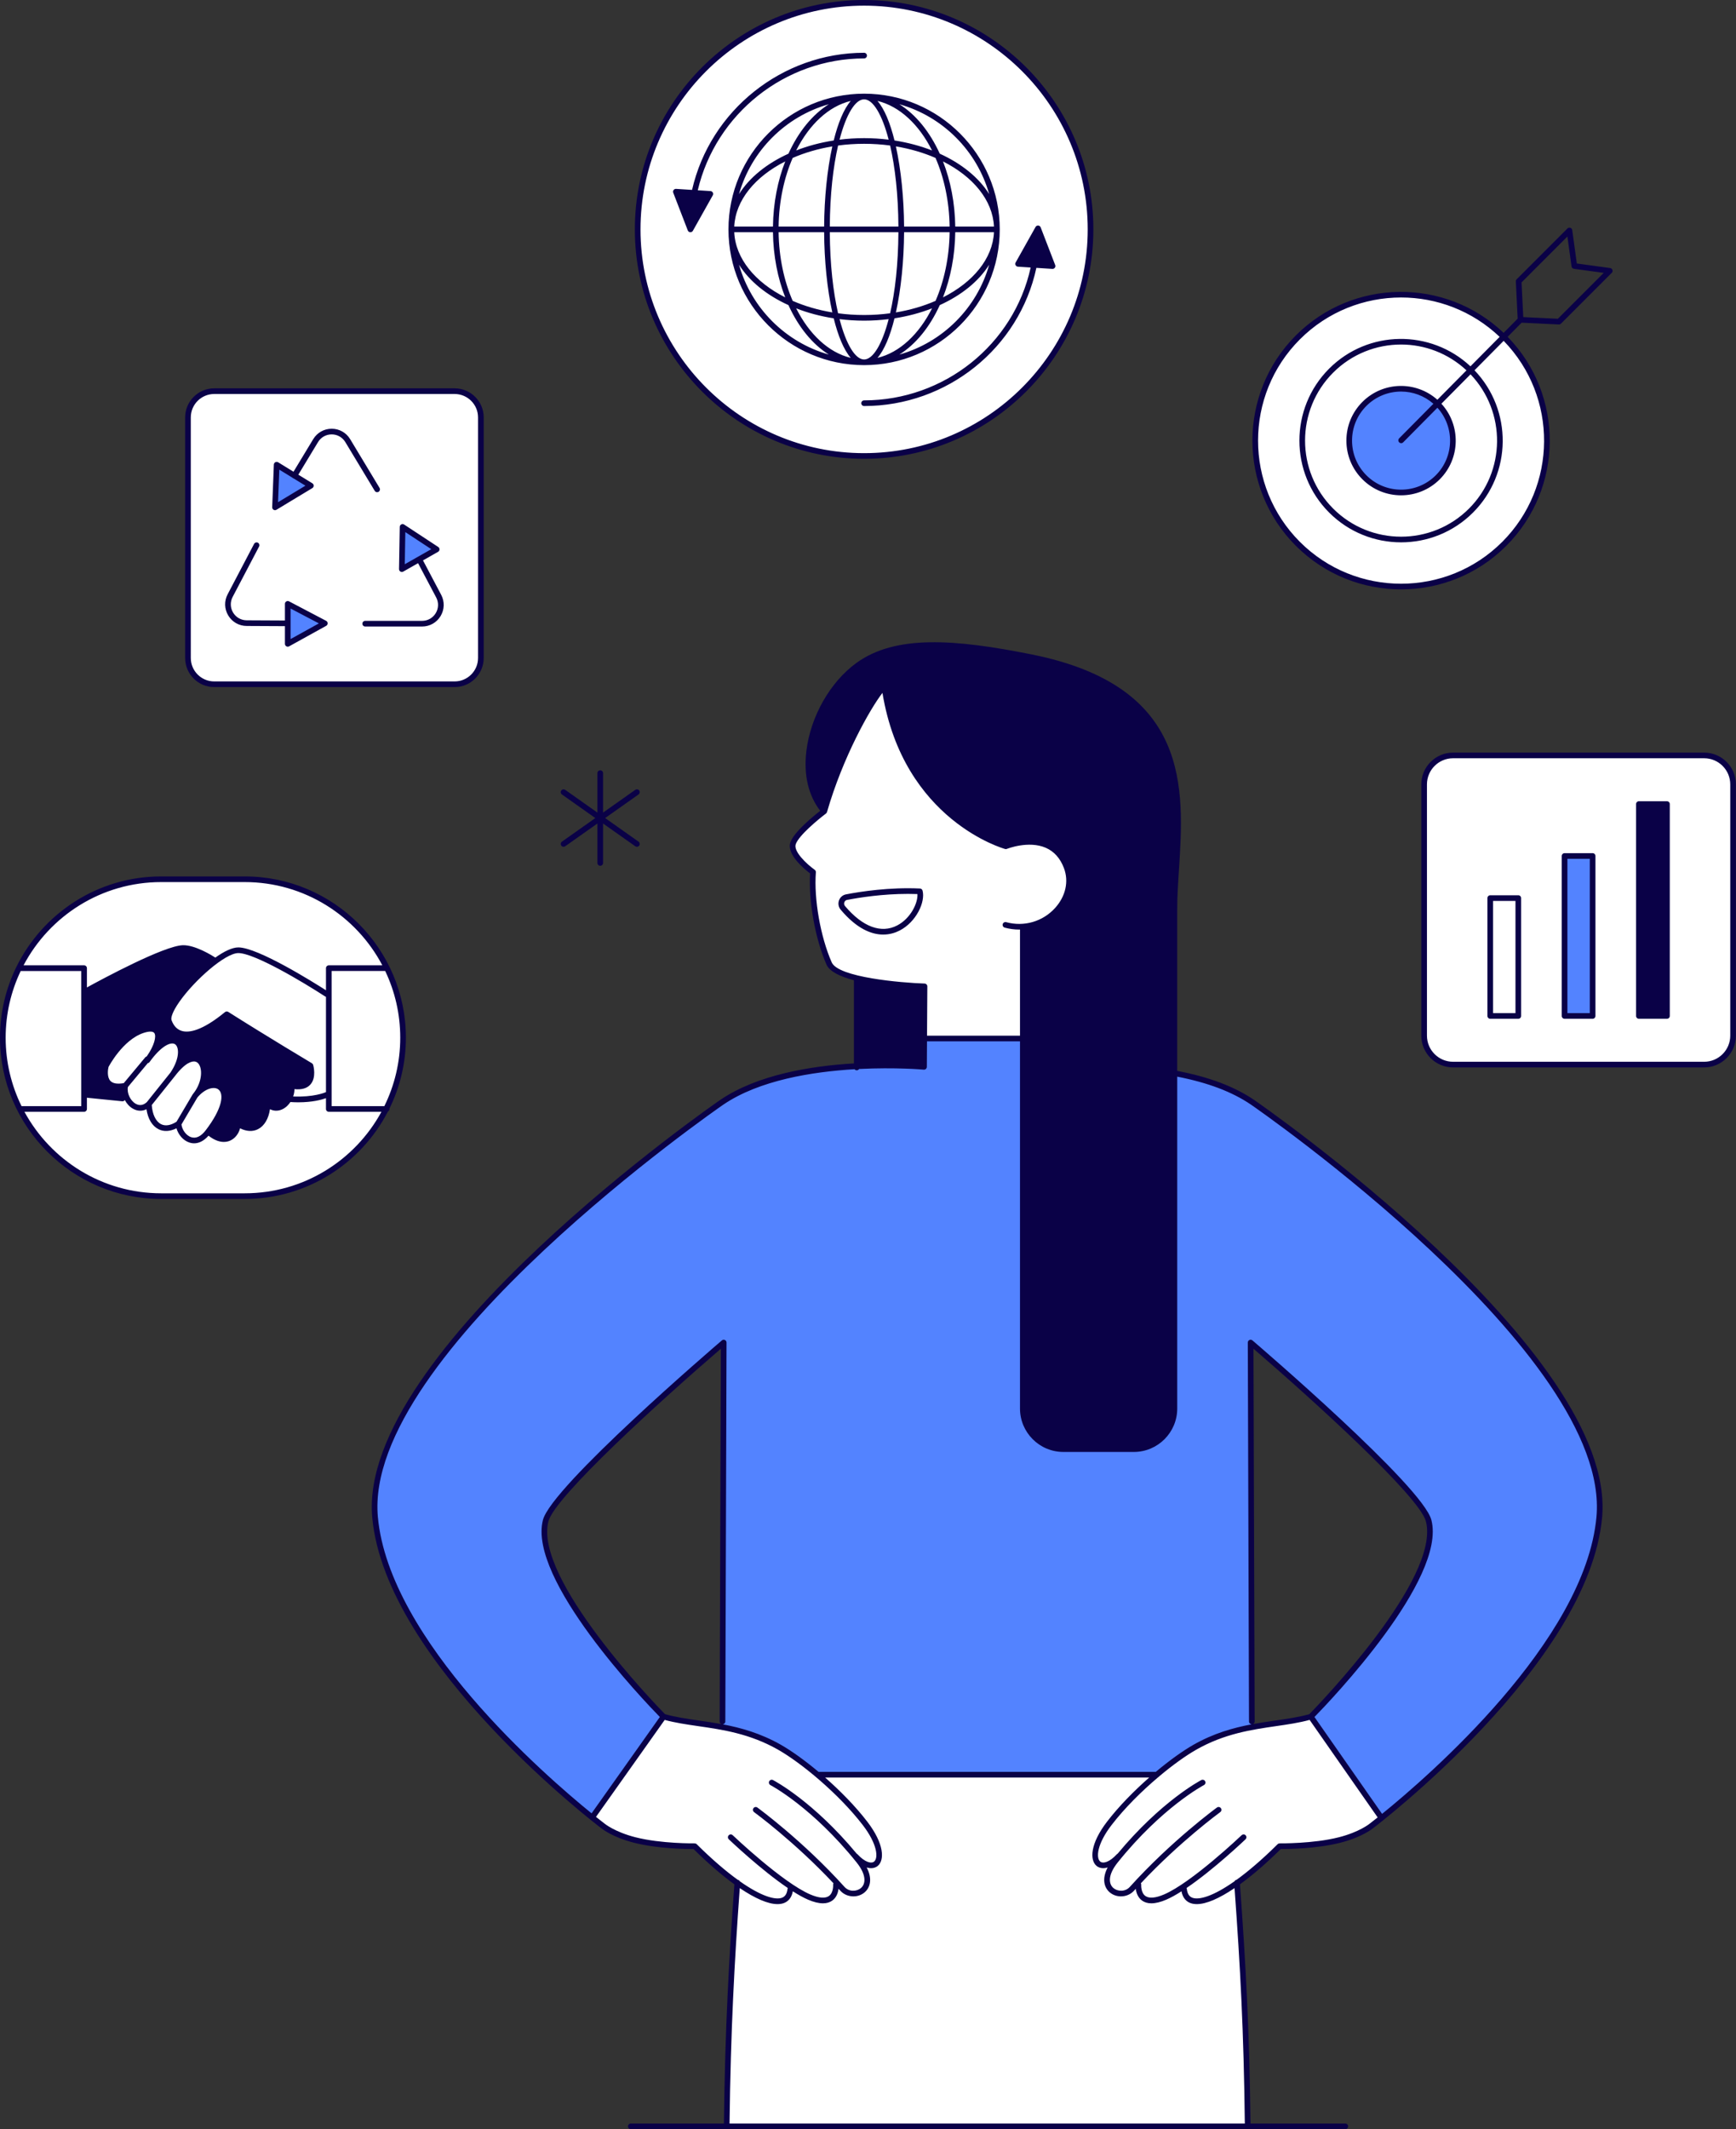 <?xml version="1.0" encoding="UTF-8"?>
<!DOCTYPE svg PUBLIC '-//W3C//DTD SVG 1.0//EN'
          'http://www.w3.org/TR/2001/REC-SVG-20010904/DTD/svg10.dtd'>
<svg height="376.4" preserveAspectRatio="xMidYMid meet" version="1.0" viewBox="0.0 0.0 307.1 376.4" width="307.1" xmlns="http://www.w3.org/2000/svg" xmlns:xlink="http://www.w3.org/1999/xlink" zoomAndPan="magnify"
><rect x="0.0" y="0.0" width="307.1" height="376.4" fill="#333333" stroke="none"/><g id="change1_1"
  ><path d="M266.105,96.147c-10.081,10.081-26.425,10.081-36.505,0s-10.081-26.425,0-36.505 s26.425-10.081,36.505,0S276.186,86.066,266.105,96.147z M152.861,0.5c-22.122,0-40.056,17.934-40.056,40.056 s17.934,40.056,40.056,40.056s40.056-17.934,40.056-40.056S174.983,0.5,152.861,0.5z M306.584,183.09v-44.421 c0-2.826-2.291-5.117-5.117-5.117h-44.421c-2.826,0-5.117,2.291-5.117,5.117v44.421c0,2.826,2.291,5.117,5.117,5.117h44.421 C304.293,188.207,306.584,185.916,306.584,183.09z M85.067,116.327V73.794c0-2.563-2.078-4.641-4.641-4.641H37.894 c-2.563,0-4.641,2.078-4.641,4.641v42.532c0,2.563,2.078,4.641,4.641,4.641h42.532 C82.989,120.968,85.067,118.89,85.067,116.327z M28.511,211.463H43.292c15.47,0,28.011-12.541,28.011-28.011l0,0 c0-15.47-12.541-28.011-28.011-28.011H28.511c-15.47,0-28.011,12.541-28.011,28.011l0,0 C0.5,198.922,13.041,211.463,28.511,211.463z M130.465,333.301c0,0-1.438,18.451-1.558,24.322 s-0.12,18.451-0.12,18.451l91.777-0.12c0,0,0.599-16.414-0.719-27.916s-1.078-15.456-1.078-15.456 s5.511-4.433,7.788-6.111c2.636,0.359,13.898-0.24,17.613-5.392c-3.594-5.751-12.341-17.493-12.341-17.493 s-9.465,1.677-10.304,1.677c0,0-11.382,2.995-17.253,8.746c-10.304,0-59.607-0.299-59.607-0.299 s-4.99-5.739-14.557-7.908c-8.547-1.937-12.82-2.217-12.82-2.217L104.645,321.14c0,0,3.475,5.811,18.152,5.332 C127.05,330.186,130.465,333.301,130.465,333.301z M180.586,183.575h-17.173l-0.08-9.186 c0,0-13.739-0.08-16.375-3.594c-1.677-3.514-3.435-9.825-3.275-16.534c-2.716-2.236-3.914-3.994-3.435-5.192 c0.479-1.198,5.272-5.751,5.272-5.751s5.671-16.215,10.823-21.966c0.359,5.631,5.032,22.765,21.566,28.156 c3.115-2.157,10.004-0.839,10.903,5.212s-4.673,8.866-7.728,8.986C181.086,168.019,180.586,183.575,180.586,183.575z" fill="#FFF"
  /></g
  ><g id="change2_1"
  ><path d="M282.825,266.565c-0.16,8.786-3.834,18.371-15.815,33.068 c-11.981,14.697-23.004,21.407-23.004,21.407l-12.021-17.453c0,0,7.628-8.666,12.58-15.136 c4.952-6.47,9.825-14.058,8.227-19.17c-1.597-5.112-22.605-24.642-31.471-31.711c0.24,5.032,0,36.663,0,36.663 l0.24,31.271c0,0-10.064,1.318-16.953,8.207c-2.777,0-23.421,0-29.212,0c0,0-0.565,0-1.52,0c-5.791,0-26.435,0-29.212,0 c-6.889-6.889-16.954-8.207-16.954-8.207l0.24-31.271c0,0-0.24-31.631,0-36.663 c-8.866,7.069-29.873,26.599-31.471,31.711c-1.597,5.112,3.275,12.7,8.227,19.17 c4.952,6.47,12.58,15.136,12.58,15.136l-12.021,17.453c0,0-11.023-6.71-23.004-21.407 c-11.981-14.697-15.656-24.282-15.815-33.068c-0.16-8.786,7.828-26.838,30.992-47.606 c23.164-20.768,32.749-26.678,43.612-29.075c10.863-2.396,22.205-1.198,22.205-1.198l0.16-5.112l11.221,0.234 l6.301-0.131v65.335c0,3.962,3.212,7.173,7.173,7.173h12.468c3.962,0,7.173-3.212,7.173-7.173V189.786 c0.157,0.033,0.313,0.064,0.47,0.099c10.863,2.396,20.448,8.307,43.612,29.075 C274.997,239.727,282.985,257.779,282.825,266.565z M281.629,179.421h-4.872v-28.276h4.872V179.421z M247.881,68.873 L247.881,68.873c-4.963,0-8.986,4.023-8.986,8.986l0,0c0,4.963,4.023,8.986,8.986,8.986l0,0 c4.963,0,8.986-4.023,8.986-8.986l0,0C256.868,72.897,252.844,68.873,247.881,68.873z M54.743,85.887l-5.871-3.714 v7.189L54.743,85.887z M71.157,93.315l-0.12,7.189l5.991-3.235L71.157,93.315z M50.669,106.734l0.359,6.829 l5.991-3.475L50.669,106.734z" fill="#5383FF"
  /></g
  ><g id="change3_1"
  ><path d="M221.831,194.439c-3.493-2.365-7.942-4.039-13.58-5.12v-28.498 c-0.009-2.143,0.143-4.479,0.303-6.953c0.935-14.495,2.101-32.535-26.039-38.17 c-13.604-2.724-24.083-3.514-31.005,1.494c-4.649,3.363-8.128,9.478-8.861,15.577 c-0.506,4.204,0.342,7.846,2.454,10.572c-1.25,0.972-4.659,3.748-5.286,5.594 c-0.717,2.112,2.522,4.748,3.496,5.483c-0.31,4.853,0.896,11.579,2.904,16.125 c0.545,1.234,2.465,2.12,4.842,2.756v14.698c-7.585,0.445-17.042,1.981-23.63,6.444 c-0.644,0.436-64.293,44.427-61.578,73.852c2.399,25.987,40.116,54.615,40.497,54.901h0 c0.158,0.13,2.023,1.617,5.811,2.581c4.269,1.086,9.426,1.121,10.529,1.112c2.595,2.56,5.031,4.654,7.225,6.241 c-0.967,13.248-1.651,25.58-1.853,42.288h-16.467c-0.276,0-0.5,0.224-0.5,0.5s0.224,0.5,0.5,0.5h16.955 c0.002,0,0.004,0,0.006,0h109.43c0.276,0,0.5-0.224,0.5-0.5s-0.224-0.5-0.5-0.5h-16.773 c-0.184-16.501-0.823-28.056-1.862-42.288c2.193-1.587,4.63-3.681,7.224-6.241 c1.11,0.002,6.258-0.027,10.529-1.112c3.788-0.963,5.652-2.45,5.811-2.581c0-0,0.001-0,0.001-0 c0.38-0.286,38.097-28.914,40.496-54.901C286.124,238.866,222.475,194.875,221.831,194.439z M147.132,170.137 c-1.988-4.5-3.167-11.195-2.803-15.921c0.013-0.175-0.065-0.344-0.207-0.445 c-1.522-1.088-3.779-3.277-3.358-4.515c0.531-1.563,4.043-4.45,5.351-5.431c0.016-0.012,0.024-0.029,0.038-0.043 c0.026-0.025,0.05-0.05,0.071-0.08c0.018-0.027,0.031-0.055,0.044-0.085c0.008-0.019,0.022-0.034,0.028-0.054 c2.782-9.679,7.627-18.268,9.81-21.064c3.725,22.575,21.517,27.547,21.699,27.595 c0.104,0.028,0.215,0.021,0.316-0.02c0.038-0.016,3.831-1.525,6.886-0.19c1.466,0.64,2.544,1.846,3.202,3.584 c0.894,2.354,0.307,4.993-1.569,7.058c-2.185,2.404-5.496,3.363-8.646,2.503c-0.269-0.069-0.542,0.085-0.614,0.351 c-0.072,0.267,0.084,0.541,0.351,0.614c0.852,0.232,1.714,0.346,2.566,0.346c0.047,0,0.093-0.007,0.14-0.007 v18.765c-0.004-0-0.008-0.002-0.012-0.002h-16.433l0.053-8.713c0.002-0.271-0.213-0.494-0.483-0.502 C159.39,173.742,148.308,172.8,147.132,170.137z M122.882,325.883c-0.06-0.002-5.896,0.085-10.478-1.079 c-3.636-0.925-5.419-2.381-5.436-2.396c-0.004-0.003-0.008-0.004-0.012-0.006 c-0.003-0.003-0.005-0.007-0.008-0.009c-0.043-0.033-0.598-0.455-1.517-1.189l12.154-17.143 c1.853,0.503,3.829,0.797,5.92,1.099c4.283,0.619,9.138,1.319,14.145,4.17 c4.074,2.318,10.704,7.771,14.967,13.309c2.629,3.416,2.765,5.834,2.022,6.46c-0.481,0.405-1.615,0.168-2.971-1.309 c-0.037-0.04-0.081-0.066-0.126-0.091c-7.67-9.236-14.5-12.851-14.796-13.005 c-0.247-0.127-0.547-0.03-0.674,0.215c-0.127,0.245-0.031,0.547,0.214,0.674 c0.073,0.037,7.401,3.898,15.249,13.676c1.821,2.268,1.592,3.823,0.77,4.522c-0.746,0.635-2.092,0.708-2.908-0.196 c-7.377-8.172-15.33-13.974-15.41-14.031c-0.224-0.164-0.537-0.113-0.698,0.11 c-0.162,0.224-0.112,0.536,0.111,0.698c0.074,0.054,7.106,5.189,14.043,12.58 c-0.04,0.079-0.068,0.165-0.061,0.259c0.001,0.014,0.092,1.394-0.741,1.989c-0.652,0.466-1.788,0.373-3.286-0.266 c-4.913-2.094-13.653-10.398-13.74-10.481c-0.2-0.19-0.516-0.184-0.707,0.018 c-0.19,0.199-0.183,0.516,0.017,0.707c0.287,0.272,5.68,5.391,10.441,8.613c-0.028,0.054-0.049,0.114-0.056,0.178 c-0.091,0.836-0.422,1.344-1.01,1.553c-1.189,0.418-3.679-0.283-7.426-2.923c-0.072-0.14-0.203-0.241-0.368-0.265 c-2.06-1.488-4.477-3.534-7.262-6.295C123.147,325.933,122.999,325.888,122.882,325.883z M127.608,304.796 c-1.364-0.251-2.687-0.442-3.96-0.626c-2.137-0.309-4.158-0.601-6.008-1.123 c-1.594-1.627-23.227-23.953-20.628-34.077c1.128-4.393,19.981-21.481,30.509-30.531l-0.212,65.897 C127.308,304.543,127.431,304.719,127.608,304.796z M220.209,375.415h-91.15c0.198-16.425,0.865-28.618,1.807-41.62 c2.72,1.842,5.014,2.831,6.678,2.831c0.4,0,0.765-0.057,1.089-0.172c0.623-0.221,1.381-0.773,1.619-2.092 c0.961,0.61,1.884,1.131,2.71,1.483c0.999,0.426,1.873,0.639,2.619,0.639c0.648,0,1.198-0.161,1.647-0.483 c0.77-0.554,1.029-1.439,1.115-2.083c0.104,0.114,0.208,0.223,0.312,0.338c0.596,0.661,1.454,1,2.312,1 c0.712,0,1.424-0.234,1.986-0.712c0.957-0.816,1.435-2.34,0.366-4.398c0.276,0.084,0.536,0.128,0.773,0.128 c0.491,0,0.896-0.161,1.19-0.408c1.216-1.023,1.147-3.911-1.873-7.835c-2.104-2.733-4.776-5.444-7.445-7.785 h57.333c-2.669,2.341-5.342,5.052-7.446,7.785c-3.021,3.924-3.089,6.811-1.873,7.835 c0.293,0.247,0.698,0.408,1.19,0.408c0.238,0,0.498-0.043,0.774-0.128c-1.069,2.057-0.591,3.582,0.366,4.397 c0.561,0.478,1.274,0.713,1.986,0.713c0.858,0,1.716-0.339,2.312-1c0.103-0.115,0.208-0.224,0.311-0.338 c0.085,0.644,0.344,1.528,1.114,2.083c0.448,0.322,0.999,0.483,1.647,0.483c0.745,0,1.62-0.213,2.618-0.639 c0.826-0.352,1.749-0.873,2.71-1.483c0.238,1.319,0.997,1.871,1.62,2.092c0.324,0.115,0.689,0.172,1.089,0.172 c1.663,0,3.958-0.989,6.677-2.83C219.404,347.732,220.027,359.177,220.209,375.415z M236.855,324.804 c-4.583,1.164-10.429,1.076-10.477,1.079c-0.143,0.01-0.265,0.05-0.36,0.144 c-2.786,2.762-5.202,4.807-7.263,6.295c-0.164,0.024-0.295,0.126-0.368,0.265 c-3.748,2.639-6.238,3.341-7.426,2.923c-0.588-0.209-0.918-0.717-1.01-1.553c-0.007-0.064-0.029-0.123-0.058-0.177 c4.761-3.222,10.157-8.342,10.443-8.614c0.2-0.191,0.208-0.508,0.018-0.707c-0.191-0.201-0.508-0.207-0.707-0.018 c-0.088,0.084-8.828,8.388-13.741,10.481c-1.496,0.638-2.635,0.731-3.285,0.266 c-0.834-0.596-0.743-1.976-0.741-1.989c0.007-0.094-0.021-0.18-0.061-0.259 c6.936-7.391,13.969-12.525,14.043-12.58c0.224-0.162,0.273-0.475,0.11-0.698 c-0.163-0.225-0.476-0.272-0.698-0.11c-0.079,0.058-8.033,5.859-15.409,14.031 c-0.816,0.903-2.163,0.831-2.908,0.196c-0.821-0.7-1.051-2.255,0.769-4.522 c7.837-9.763,15.178-13.639,15.251-13.676c0.245-0.128,0.341-0.43,0.213-0.675 c-0.127-0.245-0.431-0.34-0.673-0.214c-0.297,0.154-7.125,3.769-14.796,13.003 c-0.045,0.025-0.091,0.052-0.128,0.092c-1.356,1.478-2.49,1.716-2.971,1.309c-0.743-0.626-0.607-3.044,2.022-6.46 c2.308-2.999,5.31-5.969,8.226-8.433c0.087-0.036,0.154-0.101,0.208-0.177c2.395-2.008,4.718-3.665,6.533-4.698 c5.007-2.851,9.861-3.551,14.145-4.17c2.09-0.301,4.065-0.595,5.917-1.098l12.037,17.237 c-0.844,0.673-1.357,1.063-1.399,1.095c-0.004,0.003-0.005,0.007-0.009,0.01 c-0.003,0.003-0.008,0.003-0.011,0.006C242.274,322.423,240.491,323.879,236.855,324.804z M221.739,238.439 c10.527,9.05,29.381,26.139,30.508,30.531c2.599,10.122-19.033,32.45-20.627,34.077 c-1.851,0.522-3.871,0.815-6.008,1.123c-1.274,0.184-2.598,0.375-3.962,0.626c0.177-0.077,0.301-0.254,0.3-0.46 L221.739,238.439z M282.412,268.199c-2.026,21.948-29.872,45.958-37.922,52.472l-11.959-17.125 c2.793-2.854,23.375-24.342,20.684-34.824c-1.524-5.94-30.426-30.702-31.655-31.753 c-0.149-0.128-0.358-0.155-0.535-0.074c-0.178,0.082-0.291,0.261-0.29,0.456l0.215,66.989 c0.001,0.269,0.213,0.486,0.478,0.498c-3.252,0.613-6.731,1.583-10.312,3.622c-1.85,1.053-4.217,2.74-6.655,4.783 h-59.662c-2.439-2.043-4.805-3.73-6.655-4.783c-3.583-2.039-7.061-3.009-10.313-3.622 c0.266-0.012,0.477-0.231,0.478-0.498l0.215-66.989c0.001-0.195-0.113-0.374-0.29-0.456 c-0.177-0.08-0.386-0.053-0.535,0.074c-1.23,1.051-30.131,25.812-31.657,31.753 c-2.69,10.48,17.884,31.961,20.683,34.822l-12.075,17.032c-8.201-6.651-35.788-30.535-37.804-52.377 c-2.664-28.852,60.503-72.499,61.142-72.932c6.353-4.304,15.69-5.796,23.186-6.239 c0.092,0.114,0.226,0.192,0.384,0.192c0.177,0,0.325-0.097,0.414-0.235c6.437-0.324,11.333,0.106,11.44,0.117 c0.127,0.01,0.277-0.033,0.382-0.127c0.103-0.094,0.163-0.228,0.164-0.368l0.027-4.51h16.439 c0.004,0,0.008-0.002,0.012-0.002v64.918c0,4.231,3.442,7.674,7.674,7.674h12.469c4.231,0,7.673-3.442,7.673-7.674 v-58.671c5.411,1.055,9.681,2.666,13.02,4.927C221.909,195.7,285.075,239.346,282.412,268.199z M162.74,157.077 c-5.414-0.251-10.521,0.542-13.084,1.037c-0.578,0.111-1.04,0.511-1.237,1.069 c-0.201,0.569-0.089,1.183,0.3,1.642c2.897,3.43,5.503,4.396,7.518,4.396c1.217,0,2.219-0.352,2.938-0.727 c2.912-1.513,4.556-5.029,4.025-7.045C163.145,157.238,162.958,157.087,162.74,157.077z M158.714,163.607 c-2.839,1.476-6.118,0.258-9.231-3.427c-0.157-0.185-0.202-0.434-0.121-0.664c0.037-0.105,0.159-0.358,0.484-0.421 c2.189-0.422,6.267-1.066,10.783-1.066c0.548,0,1.103,0.01,1.662,0.03 C162.406,159.609,161.106,162.364,158.714,163.607z M247.853,104.195c6.738,0,13.477-2.565,18.606-7.694 c10.175-10.175,10.252-26.676,0.244-36.955l2.475-2.498l6.584,0.315c0.008,0.001,0.016,0.001,0.023,0.001 c0.132,0,0.26-0.052,0.353-0.146l8.983-8.983c0.135-0.134,0.181-0.333,0.12-0.513s-0.218-0.31-0.406-0.336 l-5.894-0.803l-0.811-5.903c-0.025-0.189-0.156-0.346-0.336-0.406c-0.177-0.06-0.377-0.014-0.513,0.121 l-8.983,8.983c-0.1,0.1-0.152,0.237-0.145,0.378l0.324,6.58l-2.486,2.51 c-10.293-9.804-26.638-9.661-36.745,0.445c-10.259,10.259-10.259,26.953,0,37.212 C234.376,101.63,241.114,104.195,247.853,104.195z M277.277,41.812l0.727,5.282 c0.03,0.223,0.205,0.398,0.428,0.428l5.271,0.718l-8.114,8.114l-6.124-0.293l-0.302-6.134L277.277,41.812z M229.953,59.995c4.936-4.935,11.416-7.402,17.899-7.402c6.282,0,12.561,2.325,17.435,6.96l-5.162,5.21 c-7.045-6.587-18.126-6.464-24.997,0.407c-7.016,7.016-7.016,18.432,0,25.448 c3.508,3.508,8.116,5.262,12.724,5.262s9.216-1.754,12.724-5.262c6.922-6.922,7-18.118,0.264-25.155 l5.159-5.207c9.615,9.889,9.536,25.753-0.248,35.538c-9.87,9.869-25.929,9.87-35.799,0 C220.084,85.924,220.084,69.865,229.953,59.995z M247.516,78.202c0.097,0.097,0.225,0.145,0.352,0.145 c0.129,0,0.258-0.049,0.355-0.148l6.058-6.114c3.075,3.401,2.984,8.666-0.293,11.944 c-3.383,3.384-8.886,3.382-12.269,0c-1.639-1.639-2.541-3.817-2.541-6.134s0.902-4.496,2.541-6.135 c1.691-1.691,3.912-2.537,6.135-2.537c2.044,0,4.083,0.726,5.715,2.158l-6.057,6.113 C247.317,77.691,247.319,78.007,247.516,78.202z M254.272,70.671c-3.794-3.373-9.623-3.255-13.26,0.382 c-1.828,1.828-2.834,4.257-2.834,6.842s1.006,5.014,2.834,6.841c1.886,1.886,4.363,2.829,6.841,2.829 c2.478,0,4.956-0.943,6.842-2.829c3.669-3.669,3.759-9.57,0.29-13.362l5.152-5.2 c6.343,6.647,6.263,17.207-0.268,23.738c-6.627,6.626-17.406,6.626-24.033,0c-6.626-6.626-6.626-17.408,0-24.034 c3.313-3.313,7.664-4.969,12.017-4.969c4.163,0,8.316,1.534,11.569,4.565L254.272,70.671z M152.861,81.111 c22.362,0,40.556-18.193,40.556-40.556S175.224,0,152.861,0s-40.556,18.193-40.556,40.556 S130.499,81.111,152.861,81.111z M152.861,1c21.811,0,39.556,17.745,39.556,39.556s-17.744,39.556-39.556,39.556 c-21.811,0-39.556-17.745-39.556-39.556S131.05,1,152.861,1z M268.588,158.271h-4.961c-0.276,0-0.5,0.224-0.5,0.5 v20.839c0,0.276,0.224,0.5,0.5,0.5h4.961c0.276,0,0.5-0.224,0.5-0.5V158.771 C269.088,158.495,268.864,158.271,268.588,158.271z M268.088,179.11h-3.961V159.271h3.961V179.11z M281.737,150.828 h-4.962c-0.276,0-0.5,0.224-0.5,0.5v28.282c0,0.276,0.224,0.5,0.5,0.5h4.962c0.276,0,0.5-0.224,0.5-0.5v-28.282 C282.237,151.052,282.014,150.828,281.737,150.828z M281.237,179.11h-3.962v-27.282h3.962V179.11z M294.886,141.649 h-4.962c-0.276,0-0.5,0.224-0.5,0.5v37.461c0,0.276,0.224,0.5,0.5,0.5h4.962c0.276,0,0.5-0.224,0.5-0.5V142.149 C295.386,141.873,295.162,141.649,294.886,141.649z M301.467,133.052h-44.421c-3.098,0-5.617,2.52-5.617,5.617v44.421 c0,3.097,2.519,5.617,5.617,5.617h44.421c3.098,0,5.617-2.52,5.617-5.617V138.669 C307.084,135.572,304.565,133.052,301.467,133.052z M306.084,183.09c0,2.546-2.071,4.617-4.617,4.617h-44.421 c-2.546,0-4.617-2.071-4.617-4.617V138.669c0-2.546,2.071-4.617,4.617-4.617h44.421 c2.546,0,4.617,2.071,4.617,4.617V183.09z M71.089,101.116c0.085,0,0.17-0.021,0.247-0.065l2.621-1.487l3.212,6.074 c0.46,0.881,0.427,1.915-0.089,2.765c-0.515,0.85-1.417,1.358-2.411,1.358h-10.063c-0.276,0-0.5,0.224-0.5,0.5 s0.224,0.5,0.5,0.5h10.063c1.347,0,2.568-0.688,3.266-1.839s0.743-2.552,0.119-3.749L74.827,99.07l2.671-1.516 c0.151-0.086,0.248-0.245,0.253-0.418c0.006-0.174-0.079-0.339-0.225-0.435l-6.033-3.967 c-0.153-0.1-0.347-0.11-0.508-0.024c-0.161,0.085-0.263,0.251-0.267,0.433l-0.129,7.464 c-0.003,0.18,0.09,0.347,0.245,0.439C70.913,101.092,71.001,101.116,71.089,101.116z M71.703,94.069l4.591,3.019 l-4.689,2.661L71.703,94.069z M48.649,90.192c0.089,0,0.179-0.024,0.258-0.072L55.25,86.294 c0.149-0.09,0.241-0.252,0.242-0.426c0.001-0.175-0.09-0.337-0.238-0.428l-2.48-1.522l3.492-5.77 c0.516-0.848,1.416-1.353,2.408-1.353c0.002,0,0.004,0,0.006,0c0.994,0.002,1.894,0.512,2.408,1.363l5.199,8.616 c0.094,0.156,0.259,0.242,0.429,0.242c0.088,0,0.177-0.023,0.258-0.072c0.236-0.143,0.312-0.45,0.17-0.686 l-5.199-8.616c-0.696-1.153-1.915-1.843-3.262-1.846c-0.002,0-0.005,0-0.008,0c-1.344,0-2.562,0.685-3.263,1.834 l-3.489,5.766l-2.717-1.667c-0.151-0.092-0.341-0.098-0.498-0.015c-0.156,0.084-0.257,0.244-0.264,0.421 l-0.293,7.539c-0.007,0.184,0.087,0.356,0.245,0.45C48.474,90.169,48.562,90.192,48.649,90.192z M49.409,83.027 l2.307,1.415c0.031,0.033,0.06,0.068,0.101,0.093c0.038,0.023,0.08,0.032,0.121,0.043l2.093,1.284l-4.845,2.923 L49.409,83.027z M43.639,110.663l6.766,0.034v3.13c0,0.177,0.094,0.341,0.246,0.431 c0.078,0.046,0.166,0.069,0.254,0.069c0.084,0,0.167-0.021,0.242-0.062l6.559-3.628 c0.161-0.089,0.26-0.259,0.258-0.443c-0.002-0.184-0.105-0.352-0.268-0.438l-6.559-3.444 c-0.154-0.081-0.341-0.076-0.491,0.015c-0.149,0.09-0.241,0.252-0.241,0.428v2.942l-6.762-0.034 c-0.995-0.003-1.895-0.513-2.408-1.365c-0.513-0.851-0.543-1.885-0.081-2.765l4.678-8.91 c0.128-0.245,0.034-0.547-0.21-0.675c-0.245-0.128-0.547-0.033-0.675,0.21l-4.678,8.91 c-0.626,1.192-0.585,2.593,0.11,3.746C41.074,109.968,42.293,110.659,43.639,110.663z M51.405,107.582l5.005,2.628 l-5.005,2.769V107.582z M99.289,149.489c0.098,0.138,0.252,0.211,0.409,0.211c0.1,0,0.2-0.03,0.288-0.091 l5.697-4.021v6.973c0,0.276,0.224,0.5,0.5,0.5s0.5-0.224,0.5-0.5v-6.974l5.698,4.022 c0.088,0.061,0.189,0.091,0.288,0.091c0.157,0,0.311-0.074,0.409-0.211c0.159-0.226,0.105-0.538-0.12-0.697 l-5.907-4.17l5.907-4.17c0.226-0.16,0.279-0.471,0.12-0.697c-0.159-0.225-0.471-0.278-0.697-0.12 l-5.698,4.022v-6.974c0-0.276-0.224-0.5-0.5-0.5s-0.5,0.224-0.5,0.5v6.974l-5.697-4.021 c-0.227-0.158-0.538-0.105-0.697,0.12c-0.159,0.226-0.105,0.538,0.12,0.697l5.907,4.17l-5.907,4.17 C99.183,148.952,99.129,149.263,99.289,149.489z M128.867,40.556c0,13.23,10.764,23.995,23.995,23.995 s23.994-10.764,23.994-23.995s-10.764-23.994-23.994-23.994S128.867,27.325,128.867,40.556z M146.625,18.428 c-2.916,1.824-5.398,4.887-7.148,8.743c-3.857,1.749-6.92,4.232-8.744,7.148 C132.899,26.647,138.952,20.593,146.625,18.428z M147.237,25.882c-0.913,4.125-1.416,9.17-1.448,14.174h-8.053 c0.063-4.474,0.97-8.637,2.49-12.135C142.346,26.999,144.708,26.302,147.237,25.882z M140.845,26.6 c2.313-4.588,5.735-7.819,9.654-8.756c-1.23,1.41-2.246,3.893-3.015,6.992 C145.119,25.201,142.887,25.802,140.845,26.6z M146.793,40.056c0.032-5.684,0.599-10.574,1.466-14.329 c1.488-0.2,3.027-0.305,4.603-0.305c1.576,0,3.115,0.105,4.602,0.305c0.866,3.755,1.433,8.645,1.466,14.329 H146.793z M158.929,41.056c-0.032,5.684-0.599,10.574-1.466,14.329c-1.488,0.2-3.027,0.305-4.602,0.305 c-1.576,0-3.115-0.105-4.603-0.305c-0.866-3.755-1.433-8.645-1.466-14.329H158.929z M136.736,40.056h-6.85 c0.233-4.689,3.718-8.843,9.02-11.517C137.577,31.94,136.794,35.867,136.736,40.056z M136.736,41.056 c0.058,4.189,0.84,8.115,2.17,11.517c-5.301-2.673-8.787-6.828-9.02-11.517 C129.886,41.056,136.736,41.056,136.736,41.056z M137.736,41.056h8.053c0.032,5.004,0.535,10.049,1.448,14.174 c-2.529-0.42-4.891-1.118-7.011-2.039C138.706,49.693,137.799,45.53,137.736,41.056z M147.483,56.276 c0.769,3.099,1.785,5.583,3.015,6.992c-3.918-0.937-7.34-4.169-9.654-8.757 C142.887,55.31,145.119,55.91,147.483,56.276z M148.517,56.42c1.41,0.174,2.86,0.27,4.344,0.27 c1.484,0,2.934-0.096,4.344-0.27c-1.174,4.505-2.786,7.131-4.344,7.131 C151.303,63.55,149.691,60.924,148.517,56.42z M158.239,56.276c2.365-0.366,4.597-0.966,6.639-1.764 c-2.314,4.588-5.736,7.82-9.654,8.757C156.454,61.859,157.47,59.375,158.239,56.276z M158.486,55.23 c0.913-4.125,1.416-9.17,1.448-14.174h8.054c-0.063,4.474-0.97,8.637-2.49,12.135 C163.377,54.112,161.015,54.81,158.486,55.23z M168.987,41.056h6.85c-0.233,4.688-3.718,8.843-9.019,11.516 C168.146,49.171,168.929,45.244,168.987,41.056z M168.987,40.056c-0.058-4.189-0.84-8.115-2.169-11.516 c5.301,2.673,8.786,6.828,9.019,11.516H168.987z M167.987,40.056h-8.054c-0.032-5.004-0.535-10.049-1.448-14.174 c2.529,0.42,4.892,1.118,7.011,2.039C167.017,31.419,167.923,35.581,167.987,40.056z M158.239,24.835 c-0.769-3.099-1.785-5.582-3.015-6.992c3.919,0.937,7.34,4.169,9.654,8.757 C162.835,25.802,160.604,25.201,158.239,24.835z M157.205,24.692c-1.41-0.174-2.86-0.27-4.344-0.27 c-1.484,0-2.934,0.096-4.344,0.27c1.174-4.505,2.786-7.13,4.344-7.13 C154.419,17.561,156.031,20.187,157.205,24.692z M130.733,46.792c1.825,2.916,4.887,5.398,8.744,7.148 c1.75,3.857,4.232,6.92,7.148,8.744C138.952,60.518,132.899,54.465,130.733,46.792z M159.098,62.684 c2.916-1.825,5.398-4.887,7.148-8.744c3.857-1.749,6.919-4.232,8.743-7.148 C172.823,54.465,166.77,60.518,159.098,62.684z M174.989,34.319c-1.824-2.916-4.887-5.398-8.743-7.147 c-1.749-3.857-4.232-6.919-7.147-8.743C166.77,20.594,172.823,26.647,174.989,34.319z M126.095,34.041 c-0.082-0.151-0.236-0.249-0.407-0.26l-2.251-0.144c3.173-13.536,15.46-23.308,29.425-23.308 c0.276,0,0.5-0.224,0.5-0.5s-0.224-0.5-0.5-0.5c-14.483,0-27.22,10.175-30.437,24.243l-2.829-0.181 c-0.172-0.007-0.335,0.065-0.435,0.203c-0.101,0.137-0.125,0.317-0.064,0.476l2.572,6.666 c0.069,0.181,0.237,0.305,0.431,0.318c0.012,0.001,0.024,0.002,0.036,0.002c0.18,0,0.347-0.097,0.436-0.255 l3.522-6.275C126.176,34.375,126.177,34.192,126.095,34.041z M180.073,47.148l2.251,0.144 c-2.993,13.639-15.304,23.49-29.463,23.49c-0.276,0-0.5,0.224-0.5,0.5s0.224,0.5,0.5,0.5 c14.679,0,27.438-10.253,30.474-24.426l2.831,0.181c0.011,0.001,0.021,0.001,0.032,0.001 c0.158,0,0.309-0.075,0.403-0.204c0.101-0.137,0.125-0.317,0.064-0.476l-2.571-6.666 c-0.07-0.181-0.238-0.305-0.431-0.318c-0.206-0.013-0.377,0.085-0.473,0.254l-3.522,6.275 c-0.084,0.15-0.085,0.333-0.003,0.483S179.902,47.137,180.073,47.148z M37.894,121.468h42.532 c2.835,0,5.141-2.306,5.141-5.141V73.794c0-2.835-2.306-5.141-5.141-5.141H37.894c-2.835,0-5.141,2.306-5.141,5.141 v42.532C32.752,119.162,35.059,121.468,37.894,121.468z M33.752,73.794c0-2.283,1.858-4.141,4.141-4.141h42.532 c2.283,0,4.141,1.858,4.141,4.141v42.532c0,2.283-1.858,4.141-4.141,4.141H37.894 c-2.283,0-4.141-1.858-4.141-4.141C33.752,116.327,33.752,73.794,33.752,73.794z M68.901,196.052 c0-0.021-0.01-0.04-0.012-0.06c1.863-3.787,2.914-8.043,2.914-12.54c0-15.721-12.79-28.511-28.511-28.511H28.511 c-11.236,0-20.971,6.535-25.614,16.003c-0.006,0.012-0.013,0.022-0.018,0.034C1.037,174.748,0,178.98,0,183.452 c0,15.721,12.79,28.511,28.511,28.511H43.292c11.025,0,20.602-6.295,25.343-15.476 C68.791,196.402,68.901,196.242,68.901,196.052z M67.991,195.552H58.665v-23.892h9.477 c1.704,3.576,2.66,7.573,2.66,11.791C70.803,187.792,69.789,191.898,67.991,195.552z M28.511,155.941H43.292 c10.553,0,19.733,5.976,24.345,14.72h-9.472c-0.276,0-0.5,0.224-0.5,0.5v3.907 c-2.201-1.407-12.048-7.577-15.502-7.577c-1.095,0-2.546,0.717-4.07,1.8c-0.569-0.368-3.595-2.255-5.765-2.186 c-3.352,0.117-14.136,5.919-16.953,7.464v-3.409c0-0.276-0.224-0.5-0.5-0.5H4.166 C8.778,161.917,17.957,155.941,28.511,155.941z M26,186.692c-0.019,0.025-0.038,0.052-0.057,0.077 c-0.091,0.027-0.177,0.071-0.243,0.15l-3.805,4.566c-1.136,0.197-1.942,0.067-2.375-0.406 c-0.637-0.694-0.423-2.07-0.322-2.452c0.024-0.048,2.495-4.783,6.193-6.016c0.973-0.324,1.669-0.317,1.909,0.022 C27.695,183.192,27.294,184.853,26,186.692z M22.627,192.169l3.508-4.21c0.116-0.022,0.226-0.08,0.304-0.181 c0.119-0.153,0.236-0.31,0.349-0.471c1.921-2.508,3.503-3.167,4.192-2.688c0.726,0.506,0.843,2.524-0.823,4.998 l-4.188,5.232c-0.788,0.719-1.513,0.545-1.984,0.271C23.027,194.559,22.425,193.23,22.627,192.169z M30.958,190.219 c0.001-0.002,0.001-0.004,0.003-0.005c0.001-0.002,0.003-0.002,0.005-0.004c1.894-2.481,3.078-2.607,3.498-2.548 c0.508,0.073,0.776,0.505,0.911,0.855c0.442,1.146,0.158,3.189-1.238,4.884c-0.003,0.004-0.007,0.008-0.01,0.013 c-0.001,0-0.001,0.001-0.001,0.001c-0.001,0.001-0.001,0.001-0.001,0.001c-0.009,0.011-0.011,0.025-0.019,0.036 c-0.008,0.011-0.019,0.017-0.026,0.028l-2.855,4.831c-1.038,0.657-1.985,0.812-2.743,0.424 c-0.924-0.472-1.526-1.729-1.637-3.377L30.958,190.219z M34.918,194.025c1.355-1.627,2.989-2.003,3.73-1.411 c1.011,0.803,0.698,3.351-2.279,7.232c-0.81,1.055-1.688,1.473-2.537,1.2 c-0.956-0.303-1.638-1.38-1.731-2.255L34.918,194.025z M52.088,192.548c1.257,0.13,2.199-0.133,2.804-0.795 c1.145-1.254,0.533-3.403,0.506-3.494c-0.036-0.121-0.116-0.224-0.224-0.289 c-0.078-0.046-7.92-4.724-14.793-9.076c-0.182-0.116-0.418-0.102-0.585,0.036 c-4.087,3.357-6.376,3.668-7.577,3.342c-0.868-0.237-1.5-0.886-1.878-1.928c-0.145-0.399,0.144-1.46,1.393-3.243 c2.658-3.795,8.101-8.609,10.429-8.609c2.817,0,11.293,5.029,15.381,7.688c0.038,0.025,0.08,0.035,0.121,0.048 v16.846c-0.222,0.1-2.198,0.917-5.804,0.77C52.007,193.42,52.092,192.979,52.088,192.548z M3.66,171.661 h10.714v23.892H3.811C2.014,191.898,1,187.792,1,183.452C1,179.234,1.957,175.237,3.66,171.661z M43.292,210.962 H28.511c-10.43,0-19.523-5.834-24.186-14.41h10.55c0.276,0,0.5-0.224,0.5-0.5v-1.998 c0.024,0.006,0.044,0.019,0.069,0.021l6.184,0.618c0.017,0.002,0.034,0.003,0.05,0.003 c0.167,0,0.312-0.088,0.403-0.218c0.333,0.623,0.815,1.164,1.401,1.506c0.799,0.467,1.65,0.5,2.431,0.114 c0.249,1.694,0.997,2.956,2.113,3.526c0.928,0.474,2.041,0.417,3.189-0.154c0.307,1.063,1.137,2.152,2.314,2.527 c0.216,0.068,0.493,0.126,0.813,0.126c0.703,0,1.615-0.288,2.546-1.346c1.077,0.847,1.998,1.101,2.705,1.101 c0.466,0,0.84-0.107,1.105-0.223c0.858-0.37,1.514-1.199,1.77-2.18c1.144,0.564,2.252,0.619,3.176,0.147 c1.116-0.57,1.864-1.832,2.113-3.526c0.78,0.387,1.632,0.353,2.431-0.114c0.471-0.276,0.871-0.683,1.185-1.155 c0.483,0.031,0.947,0.049,1.379,0.049c2.519,0,4.154-0.458,4.911-0.731v1.905c0,0.276,0.224,0.5,0.5,0.5h9.313 C62.815,205.129,53.722,210.962,43.292,210.962z" fill="#0A0147"
  /></g
></svg
>
